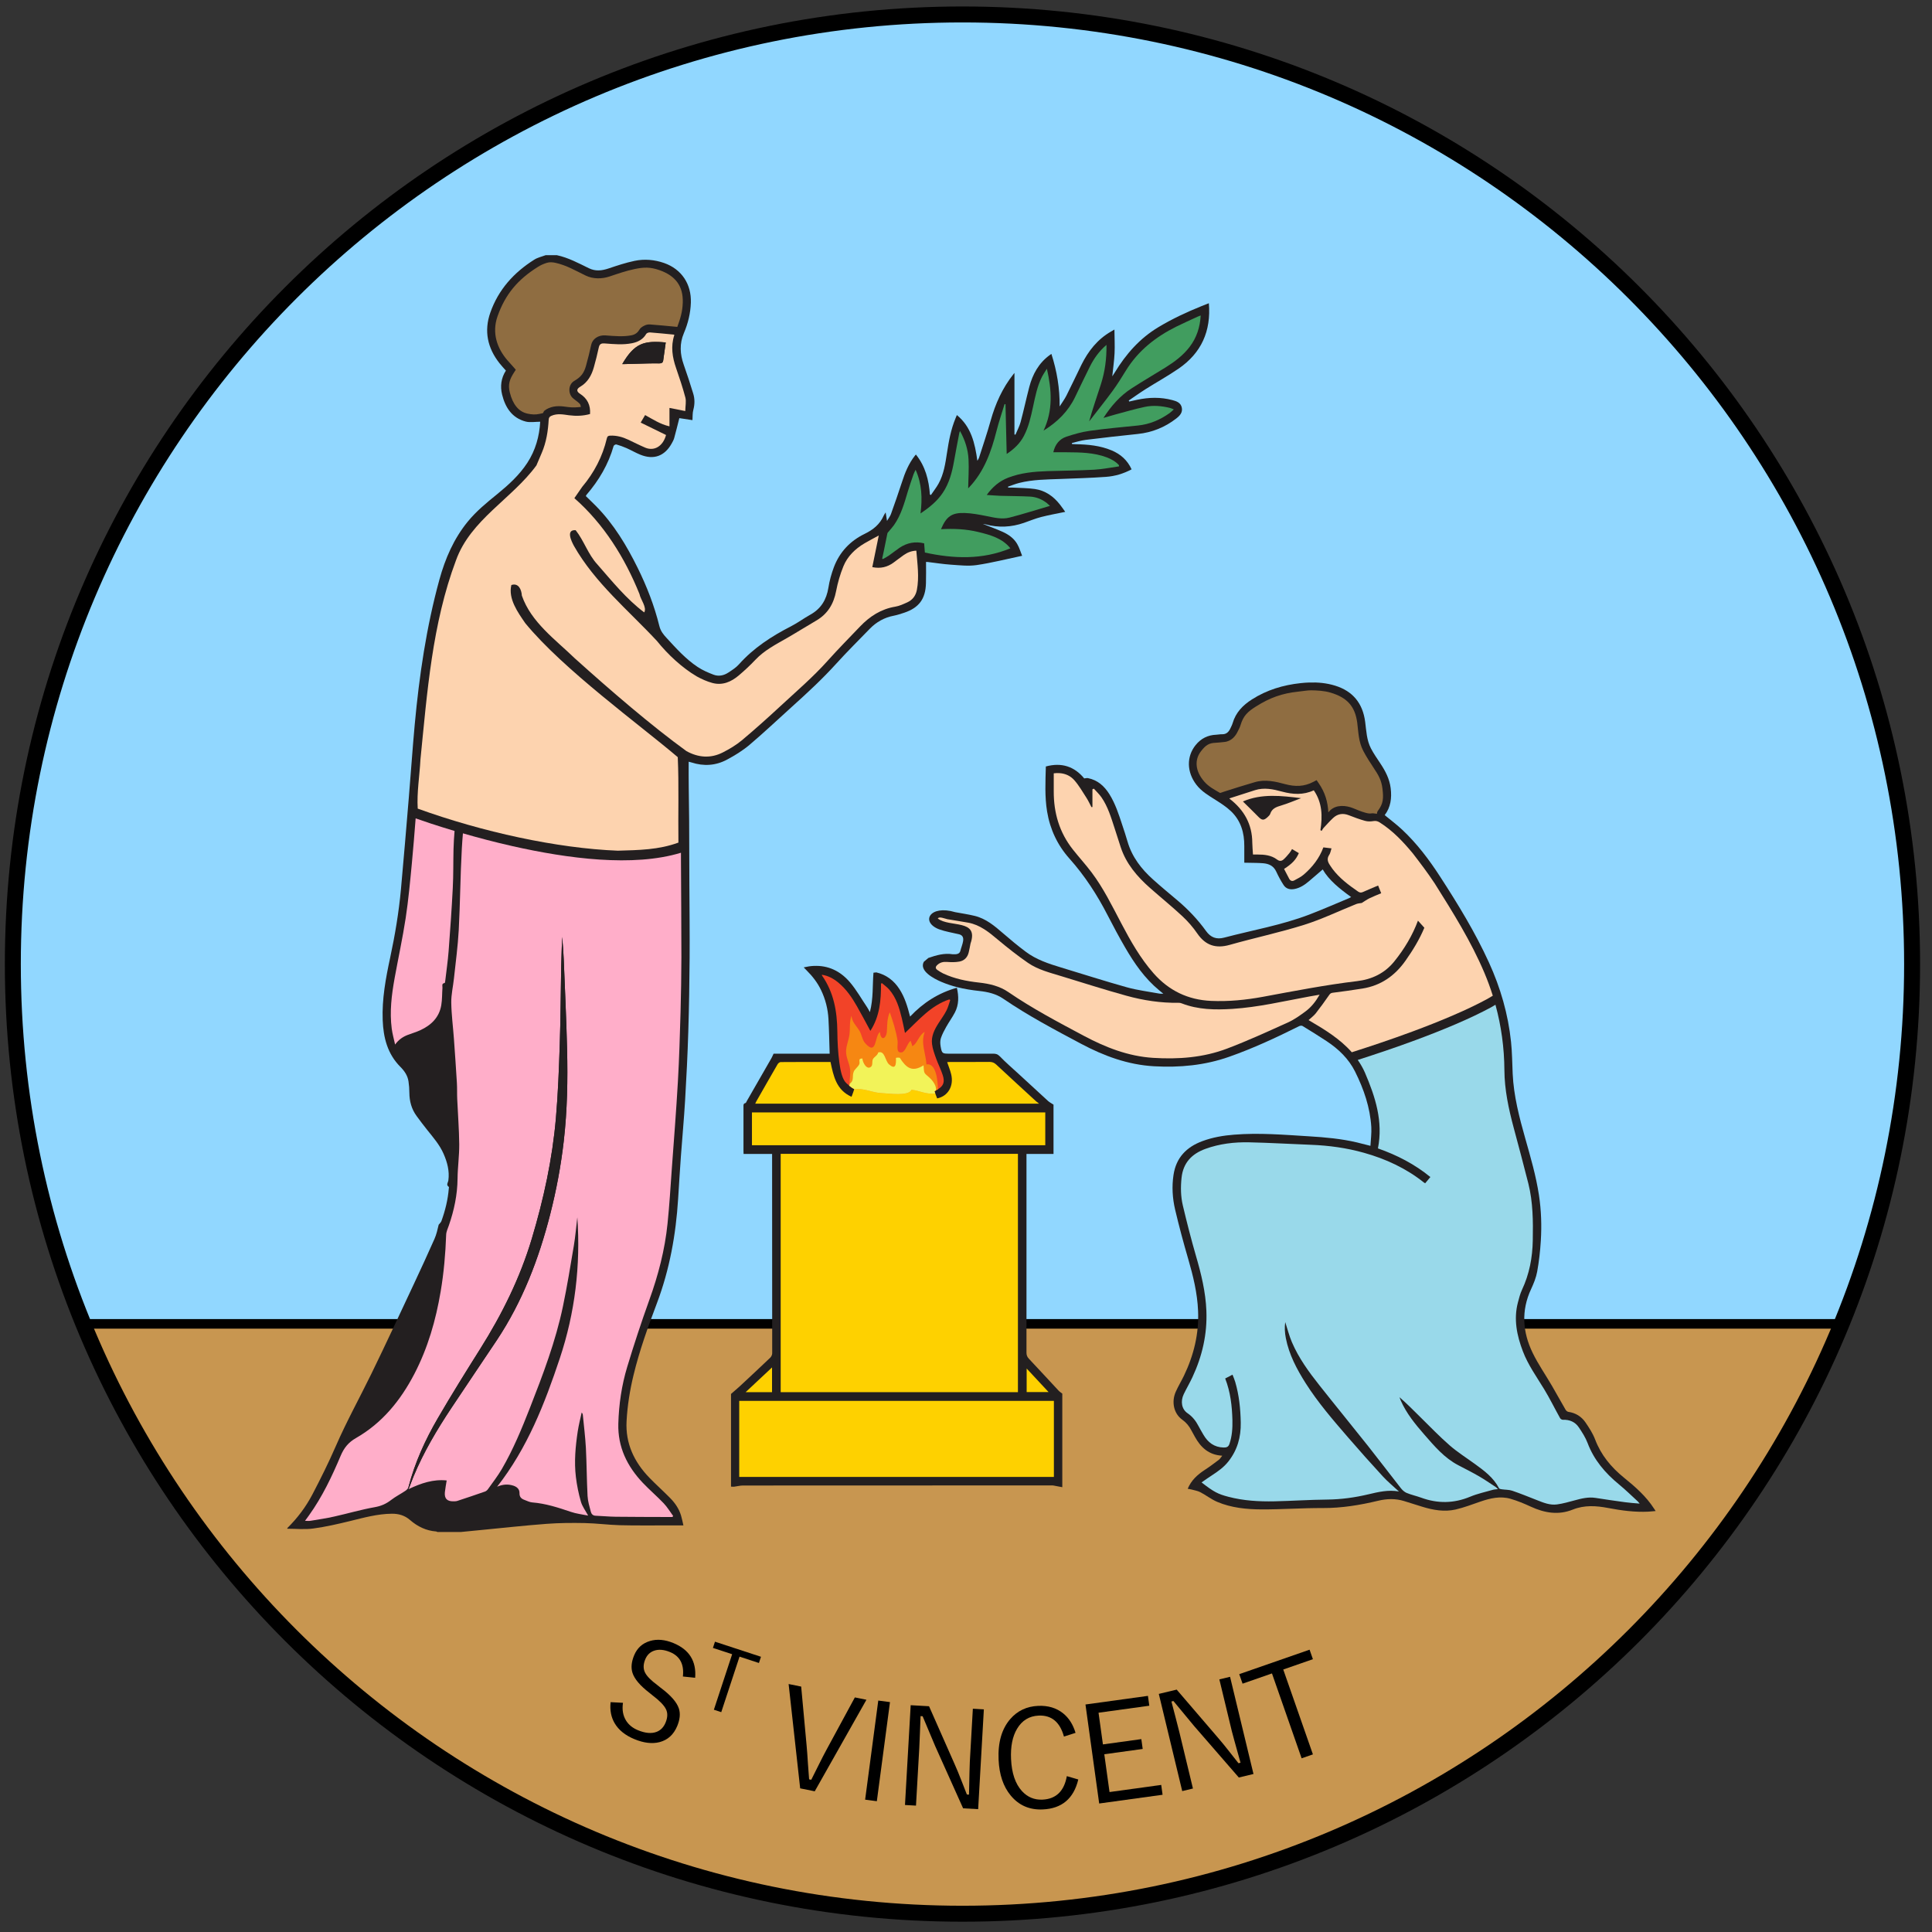 <svg height="600" viewBox="0 0 158.75 158.75" width="600" xmlns="http://www.w3.org/2000/svg"><rect x="0" y="0" width="158.75" height="158.75" fill="#333333" stroke="none"/><g transform="matrix(.578 0 0 .578 -741.36 -366.398)"><path d="m1554.455 770.962c0 74.558-60.442 135-135 135-74.558 0-135-60.442-135-135s60.442-135 135-135c74.558 0 135 60.442 135 135z" fill="#91d7ff"/><path d="m1544.43 822.108c-20.197 49.109-68.583 83.854-124.975 83.854-56.456 0-104.819-34.656-124.975-83.854z" fill="#c89650"/><path d="m1544.018 822.108h-249.126" fill="none" stroke="#000" stroke-width="1.361"/><path d="m1554.455 770.962c0 74.558-60.442 135-135 135-74.558 0-135-60.442-135-135s60.442-135 135-135c74.558 0 135 60.442 135 135z" fill="none" stroke="#000" stroke-linecap="round" stroke-width="2.269"/><path d="m894.504 299.676c-.688 1.287 1.402 2.382 2.473 2.842.734.313 1.483.562 2.244.756 1.04.263 2.099.433 3.174.549 1.21.131 2.379.401 3.396 1.096 3.54 2.417 7.32 4.416 11.096 6.422 3.242 1.72 6.624 2.975 10.346 3.184 3.644.205 7.223-.128 10.674-1.346 3.421-1.203 6.705-2.732 9.947-4.352.135-.069.364-.103.48-.033 1.159.707 2.313 1.418 3.445 2.168 1.685 1.117 3.12 2.489 4.035 4.32 1.241 2.489 2.14 5.094 2.307 7.893.05.865-.073 1.739-.123 2.662-.746-.189-1.325-.344-1.908-.482-2.246-.529-4.531-.734-6.83-.873-3.548-.217-7.087-.519-10.639-.232-1.542.119-3.06.379-4.518.92-2.264.838-3.733 2.352-4.1 4.803-.252 1.654-.149 3.312.227 4.924.553 2.353 1.183 4.691 1.859 7.01.703 2.419 1.302 4.854 1.406 7.385.14 3.243-.607 6.304-2.006 9.219-.374.776-.829 1.515-1.174 2.303-.638 1.464-.256 3.111.934 3.957.576.414.986.916 1.299 1.531.155.301.33.591.492.893.831 1.515 1.982 2.589 3.891 2.693-.193.236-.309.445-.482.58-.665.499-1.329 1.001-2.025 1.453-1.032.673-1.902 1.468-2.404 2.67.185.034.363.053.537.1.421.12.877.186 1.256.383.816.425 1.557 1.014 2.396 1.373 2.006.85 4.158 1.064 6.303 1.074 2.899.012 5.802-.205 8.703-.193 2.683.012 5.28-.413 7.869-1.035 1.229-.297 2.473-.34 3.703.043.869.274 1.733.548 2.604.814 1.537.471 3.115.745 4.699.391 1.21-.279 2.382-.731 3.561-1.137 1.395-.475 2.813-.808 4.262-.391.986.286 1.948.685 2.883 1.117 1.944.897 3.92 1.239 5.961.42 1.669-.668 3.342-.555 5.047-.227 1.882.356 3.778.615 5.703.518.329-.02.653-.055 1.035-.086-.108-.166-.165-.249-.223-.342-1.129-1.754-2.674-3.106-4.273-4.4-1.824-1.476-3.261-3.208-4.107-5.434-.332-.866-.855-1.676-1.385-2.445-.572-.827-1.398-1.334-2.418-1.48-.147-.023-.317-.169-.395-.301-.668-1.147-1.302-2.311-1.971-3.455-.9-1.546-1.932-3.027-2.709-4.627-1.438-2.957-1.655-5.998-.225-9.066.367-.793.71-1.626.865-2.48.263-1.449.429-2.926.518-4.398.132-2.16.063-4.32-.262-6.469-.414-2.736-1.186-5.384-1.939-8.039-.858-3.03-1.655-6.072-1.799-9.236-.069-1.511-.075-3.029-.234-4.533-.409-3.926-1.496-7.679-3.135-11.27-1.951-4.279-4.396-8.28-6.951-12.219-1.565-2.416-3.294-4.711-5.408-6.686-.773-.723-1.631-1.361-2.465-2.053.86-1.124 1.019-2.427.85-3.826-.163-1.334-.76-2.457-1.486-3.547-.46-.692-.94-1.379-1.322-2.117-.61-1.171-.654-2.494-.82-3.777-.343-2.624-1.739-4.356-4.277-5.141-1.206-.371-2.431-.485-3.666-.443l-.002-.002c-.412.014-.825.045-1.238.09-2.474.266-4.801.966-6.91 2.314-1.288.819-2.303 1.854-2.744 3.369-.077.263-.212.51-.328.762-.231.494-.567.834-1.17.822-.274-.01-.554.054-.828.066-1.202.043-2.174.534-2.928 1.461-1.327 1.638-1.281 3.849.092 5.643.73.958 1.747 1.542 2.74 2.172.765.486 1.54.985 2.189 1.604 1.399 1.337 1.902 3.06 1.887 4.961-.01.769 0 1.536 0 2.355.294 0 .46-.001.627.01.679.015 1.359.011 2.035.065.827.065 1.503.367 1.883 1.193.301.657.649 1.299 1.039 1.902.355.549.923.688 1.553.568.801-.154 1.45-.591 2.057-1.105.669-.568 1.33-1.14 1.957-1.678.877 1.537 2.414 2.749 4.037 3.928-.131.069-.208.119-.289.154-1.894.785-3.769 1.615-5.686 2.346-3.914 1.492-8.046 2.205-12.08 3.268-1.09.291-1.914-.022-2.57-.941-1.167-1.623-2.54-3.068-4.07-4.359-1.159-.977-2.326-1.941-3.451-2.953-1.673-1.496-3.01-3.223-3.645-5.422-.223-.785-.486-1.557-.742-2.334-.494-1.507-.98-3.022-1.83-4.383-.726-1.159-1.674-2.012-3.059-2.287-.143-.027-.303.023-.523.043-1.387-1.687-3.205-2.308-5.453-1.697-.058 2.161-.171 4.291.178 6.408.417 2.535 1.484 4.792 3.176 6.686 2.192 2.454 3.946 5.17 5.441 8.08.788 1.534 1.607 3.061 2.473 4.553 1.314 2.268 2.795 4.409 4.848 6.098.174.139.344.284.58.477-.247 0-.402.016-.545-.012-1.546-.286-3.119-.475-4.627-.896-3.146-.877-6.252-1.881-9.379-2.824-1.763-.533-3.514-1.112-5.002-2.232-1.113-.831-2.184-1.723-3.234-2.631-1.209-1.047-2.425-2.076-4.025-2.467-.909-.223-1.845-.353-2.764-.527-3.648-1.09-4.965 1.401-2.307 2.432.916.332 1.901.483 2.855.711 1.081.283.383 1.489.166 2.404-.142.456-.65.452-1.074.436-1.213-.192-2.315.129-3.464.525" fill="#231f20" transform="translate(519.454 470.962)"/><g transform="translate(182.001 -574.001)"><g fill="#231f20"><path d="m1310.334 1416.049c1.319.954 2.617 1.924 3.393 3.42.01.012.016.023.027.035l-.175.096c-.154-.147-.231-.246-.332-.308-.788-.514-1.561-1.052-2.376-1.523-.959-.553-1.952-1.055-2.937-1.569-1.983-1.036-3.386-2.705-4.82-4.348-1.302-1.491-2.555-3.018-3.358-4.854-.066-.155-.12-.308-.178-.463 1.048.9 1.983 1.862 2.937 2.801 1.388 1.364 2.74 2.776 4.205 4.051 1.124.977 2.403 1.781 3.613 2.662"/><path d="m1312.112 1403.825c.433.634.827 1.299 1.31 1.894 1.921 2.357 3.799 4.753 5.843 7.002 1.004 1.102 2.331 1.917 3.524 2.845 1.198.927 2.408 1.851 3.255 3.13.374.569.625 1.217.931 1.828-.039.019-.077.039-.12.058-.378-.441-.692-.966-1.143-1.307-1.202-.912-2.462-1.75-3.703-2.608-1.113-.773-2.33-1.43-3.335-2.323-2.025-1.797-3.602-3.988-4.908-6.346-.669-1.206-1.113-2.531-1.654-3.802-.05-.109-.058-.236-.084-.353.027-.01.058-.011.084-.019"/></g><g transform="translate(337.453 1044.962)"><path d="m913.834 272.857c-.274-.022-.561-.013-.857.023 0 .87.01 1.717 0 2.562-.012 3.061.803 5.854 2.725 8.277.861 1.089 1.8 2.117 2.639 3.227 1.7 2.248 2.93 4.784 4.24 7.266 1.317 2.504 2.706 4.962 4.588 7.1 2.176 2.465 4.897 3.779 8.189 3.922 2.481.108 4.939-.135 7.369-.584 4.445-.823 8.873-1.688 13.367-2.225 2.088-.247 3.911-1.098 5.271-2.775 1.47-1.813 2.615-3.747 3.389-5.824l.908 1.008c-.695 1.667-1.643 3.217-2.701 4.713-1.504 2.126-3.489 3.512-6.09 3.93-1.414.228-2.837.42-4.26.602-.271.035-.374.166-.514.367-.61.869-1.228 1.736-1.885 2.57-.271.34-.638.603-1.01.947 2.262 1.321 4.47 2.667 6.145 4.572 2.571-.821 5.543-1.804 8.664-2.963 3.799-1.411 7.629-3.004 10.541-4.582.307-.166.556-.33.842-.496-.345-1.095-.742-2.179-1.195-3.252-1.897-4.483-4.475-8.587-7.053-12.691-1.017-1.54-2.086-2.942-3.125-4.293-1.377-1.657-2.846-3.216-4.686-4.383-.286-.182-.548-.267-.908-.205-.386.066-.819.073-1.189-.031-.785-.217-1.554-.501-2.311-.799-.855-.337-1.613-.205-2.266.418-.472.444-.901.931-1.342 1.406-.108.12-.173.269-.258.404-.059-.035-.116-.072-.174-.111.309-1.987.266-3.91-.943-5.66-1.488.695-2.983.593-4.498.188-1.272-.344-2.553-.626-3.871-.205-1.214.391-2.425.778-3.635 1.168 0 .01.032.047.066.074 2.032 1.577 3.185 3.601 3.195 6.225.01.545.063 1.095.098 1.678.248 0 .444-.01.645 0 .986 0 1.959.096 2.775.711.363.274.653.23.932-.014.309-.275.576-.601.842-.918.132-.159.232-.35.359-.555.352.213.661.396.967.578-.418.943-.937 1.493-2.1 2.246.239.46.479.924.723 1.385.166.317.437.408.738.242.471-.256.966-.498 1.363-.846 1.214-1.056 2.19-2.29 2.762-3.844.375.048.739.091 1.156.141-.116.344-.154.673-.32.916-.367.542-.224 1.005.104 1.477.124.177.232.363.363.533.99 1.318 2.29 2.288 3.627 3.211.25.174.447.181.713.06.696-.316 1.407-.603 2.141-.916.155.394.291.73.438 1.094-.591.251-1.151.468-1.688.73-.367.182-.709.429-1.076.656-.228.043-.52.05-.779.15-2.473.993-4.889 2.165-7.424 2.961-3.478 1.09-7.062 1.851-10.57 2.844-1.983.56-3.442.077-4.609-1.619-.607-.884-1.331-1.719-2.115-2.449-1.491-1.387-3.079-2.675-4.605-4.023-1.828-1.616-3.389-3.428-4.166-5.797-.289-.892-.572-1.789-.865-2.682-.499-1.523-.948-3.073-1.875-4.41-.305-.441-.711-.815-1.074-1.225-.066.03-.135.057-.205.084v2.527c-.046 0-.093-0-.139.012-.232-.433-.429-.884-.695-1.297-.549-.851-1.06-1.745-1.721-2.506-.55-.632-1.261-.96-2.084-1.025zm30.119 3.229c1.379-.016 2.776.155 4.18.326.003-.001.005-.003.008-.004v.002c-.001.001-.003.001-.004.002.001 0.0.003-0.0.004 0-.943.352-1.867.757-2.83 1.043-.695.205-1.31.422-1.561 1.188-.055.162-.205.304-.34.432-.576.541-.832.514-1.377-.047-.699-.718-1.426-1.414-2.164-2.145 1.337-.578 2.702-.78 4.084-.797z" fill="#fdd3af"/><g fill="#99d9ea"><path d="m975.768 305.783c-.206.117-.381.235-.596.352-3.01 1.631-6.876 3.234-10.707 4.656-2.967 1.102-5.774 2.034-8.27 2.836.382.558.736 1.146 1.021 1.807 1.481 3.44 2.605 6.932 1.848 10.77 2.721.954 5.226 2.246 7.455 4.07-.275.328-.506.607-.738.885-.082-.046-.123-.063-.158-.09-2.547-2.033-5.438-3.373-8.561-4.246-2.465-.692-4.977-1.036-7.531-1.133-2.929-.108-5.856-.29-8.785-.352-2.107-.043-4.188.201-6.193.928-1.947.704-3.184 1.985-3.408 4.127-.14 1.318-.12 2.637.182 3.916.568 2.399 1.178 4.788 1.861 7.152.75 2.571 1.384 5.152 1.488 7.838.132 3.304-.587 6.434-1.979 9.418-.383.824-.846 1.606-1.24 2.426-.491 1.024-.294 2.141.537 2.705.708.479 1.19 1.106 1.572 1.844.217.409.448.807.684 1.209.638 1.098 1.53 1.787 2.859 1.826.429.011.697-.079.844-.508.376-1.101.451-2.241.424-3.381-.054-2.009-.274-3.997-1.027-5.926.34-.177.661-.343 1.041-.541.139.367.284.689.381 1.021.557 1.893.754 3.838.789 5.805.035 2.044-.472 3.883-1.76 5.514-.649.823-1.463 1.4-2.32 1.957-.499.321-.982.667-1.492 1.02 1.755 1.36 2.326 1.653 3.818 2.043 2.156.565 4.358.69 6.568.643 2.485-.054 4.971-.224 7.451-.248 2.01-.019 3.962-.288 5.906-.752 1.391-.328 2.79-.669 4.316-.398-.804-.746-1.595-1.391-2.279-2.137-1.681-1.828-3.34-3.683-4.963-5.564-2.129-2.466-4.267-4.936-6.018-7.695-1.26-1.991-2.358-4.057-2.816-6.398-.155-.788-.194-1.577-.086-2.281.301.921.549 1.913.943 2.84.966 2.261 2.407 4.236 3.922 6.148 2.28 2.883 4.611 5.728 6.895 8.607 1.566 1.974 3.082 3.985 4.639 5.963.058.074.12.144.182.217.198.209.425.397.672.502.665.278 1.384.429 2.064.676 2.35.862 4.652.831 6.982-.139 1.028-.429 2.14-.666 3.219-.975.209-.062.433-.061.723-.1-.154-.147-.231-.247-.332-.309-.788-.514-1.56-1.052-2.375-1.523-.959-.553-1.953-1.054-2.938-1.568-1.983-1.036-3.387-2.705-4.82-4.348-1.302-1.492-2.554-3.019-3.357-4.855-.065-.155-.122-.308-.18-.463 1.048.9 1.983 1.862 2.938 2.801 1.388 1.364 2.74 2.777 4.205 4.053 1.124.977 2.404 1.781 3.613 2.662 1.319.954 2.616 1.924 3.393 3.42.007.012.015.023.027.035.073.069.24.103.359.119.502.077 1.036.046 1.508.209 1.19.405 2.356.884 3.531 1.344.907.36 1.831.735 2.82.6.85-.116 1.687-.357 2.518-.58.97-.267 1.934-.506 2.959-.348 1.398.217 2.806.426 4.209.615.645.089 1.296.128 2.068.197-.146-.178-.189-.242-.244-.291-.9-.823-1.77-1.68-2.713-2.453-1.952-1.608-3.539-3.464-4.447-5.867-.297-.785-.765-1.513-1.236-2.213-.526-.785-1.315-1.131-2.273-1.092-.135.004-.333-.111-.398-.23-.766-1.368-1.456-2.783-2.271-4.125-1.075-1.766-2.291-3.447-3.029-5.398-.85-2.242-1.327-4.532-.701-6.924.159-.607.317-1.233.58-1.801 1.051-2.235 1.492-4.585 1.535-7.039.05-2.71.034-5.41-.627-8.057-.665-2.659-1.383-5.306-2.09-7.953-.719-2.69-1.303-5.403-1.318-8.197-.021-3.178-.448-6.268-1.271-9.275z"/><path d="m974.658 358.863c.433.634.827 1.299 1.311 1.895 1.921 2.357 3.8 4.753 5.844 7.002 1.004 1.102 2.33 1.916 3.523 2.844 1.198.927 2.409 1.852 3.256 3.131.375.569.624 1.217.93 1.828-.038.019-.076.04-.119.059-.378-.441-.691-.968-1.143-1.309-1.202-.912-2.463-1.749-3.703-2.607-1.113-.773-2.331-1.43-3.336-2.322-2.025-1.797-3.602-3.988-4.908-6.346-.669-1.206-1.113-2.532-1.654-3.803-.05-.109-.057-.234-.084-.352.026-.007.057-.01.084-.019z"/></g></g><path d="m1288.225 1349.315c-.549.962-1.179 1.759-1.994 2.366-.789.584-1.608 1.171-2.497 1.573-2.859 1.294-5.723 2.608-8.66 3.721-3.378 1.284-6.925 1.542-10.527 1.318-3.548-.225-6.752-1.492-9.836-3.131-3.648-1.944-7.308-3.872-10.728-6.215-1.255-.861-2.686-1.193-4.178-1.356-1.754-.193-3.474-.537-5.085-1.29-.289-.136-.564-.318-.828-.499-.324-.225-.289-.464-.011-.719.405-.375.861-.468 1.407-.425.58.042 1.175.053 1.739-.054.679-.128 1.143-.592 1.31-1.292.1-.417.182-.842.259-1.263 1.238-3.548-2.982-2.251-4.65-3.567.191-.335 1.016.027 1.364.1.986.171 1.979.313 2.965.495 1.677.309 2.933 1.345 4.201 2.408 1.383 1.155 2.802 2.28 4.286 3.3 1.437.99 3.146 1.403 4.792 1.91 3.064.935 6.118 1.913 9.206 2.766 2.411.665 4.884 1.044 7.404 1.005.147-.01.31.023.449.078 2.334.911 4.761.943 7.211.788 3.691-.232 7.281-1.094 10.906-1.756.468-.084.939-.166 1.496-.263" fill="#fdd3af"/><path d="m1286.936 1306.041h.029c.87.01 1.895.057 2.814.33 1.207.358 2.063.85 2.664 1.525.601.675.974 1.556 1.135 2.789.162 1.239.168 2.65.856 3.973.403.776.98 1.673 1.445 2.371.718 1.078 1.132 1.77 1.281 2.998.164 1.351.13 2.116-.641 3.133-.14.186-.129.314-.141.439-.257-.017-.534-.102-.754-.064-.273.047-.524.011-.859-.082-.751-.209-1.038-.362-1.81-.666-.987-.388-2.328-.53-3.236.326-.096.09-.17.188-.256.281-.067-1.453-.438-2.804-1.379-4.166l-.287-.416-.445.236c-1.341.708-2.62.712-4.045.328-1.285-.346-2.792-.724-4.305-.272-1.411.422-2.97.884-4.191 1.289l-.734.244c-.937-.549-1.626-.909-2.246-1.617-1.354-1.548-1.368-3.14-.488-4.291.673-.881 1.144-1.198 2.111-1.23.342-.012.899-.082 1.228-.113 1.046-.099 1.625-.904 1.893-1.478.098-.209.295-.523.406-.902.402-1.38 1.061-1.949 2.203-2.668 1.989-1.253 3.703-1.865 5.998-2.109.654-.07 1.389-.193 1.754-.186z" fill="#8f6d41"/></g><g transform="translate(162.22 -517.753)"><path d="m1197.99 1187.933c-.541.205-1.136.329-1.619.635-2.906 1.824-5.116 4.269-6.26 7.543-.913 2.604-.4 5.017 1.301 7.178.281.359.603.695.916 1.055-.683 1.06-.831 2.226-.537 3.42.457 1.839 1.411 3.32 3.359 3.826.637.162 1.351.023 2.055.023-.112 2.056-.66 4.048-1.834 5.85-1.14 1.743-2.66 3.123-4.256 4.426-1.5 1.217-2.996 2.434-4.225 3.945-1.979 2.431-3.188 5.229-4.012 8.217-1.859 6.759-2.867 13.665-3.512 20.629-.317 3.444-.546 6.894-.836 10.338-.364 4.351-.723 8.707-1.121 13.055-.301 3.274-.842 6.511-1.533 9.727-.63 2.93-1.178 5.874-1.062 8.893.097 2.485.68 4.793 2.512 6.629.572.572 1.036 1.239 1.156 2.07.078.533.123 1.073.123 1.611.01 1.209.308 2.322 1.027 3.305.49.672.994 1.337 1.516 1.99.857 1.071 1.766 2.113 2.322 3.389.526 1.198.858 2.441.68 3.773-.043.313-.37.647.07.934.029.019.001.148-.01.221-.124 1.597-.509 3.131-1.047 4.631-.073.196-.259.346-.391.519-.159.673-.313 1.382-.6 2.027-.954 2.156-1.942 4.297-2.943 6.434-1.99 4.239-3.958 8.494-6.014 12.707-1.681 3.447-3.544 6.805-5.078 10.334-1.008 2.315-2.134 4.582-3.305 6.82-.931 1.782-2.137 3.39-3.578 4.805v.092c1.229 0 2.477.132 3.688-.031 1.747-.236 3.477-.633 5.193-1.051 1.975-.483 3.934-1.035 5.986-1.051.958-.01 1.824.243 2.562.881 1.074.935 2.299 1.539 3.74 1.643.054 0 .108.047.162.074h3.34c.947-.093 1.893-.186 2.84-.279 3.118-.301 6.233-.645 9.355-.881 1.797-.135 3.608-.146 5.408-.111 1.666.035 3.327.258 4.992.305 2.192.058 4.387.023 6.582.031h2.461c-.127-.549-.208-.991-.34-1.416-.294-.97-.858-1.781-1.557-2.488-.963-.982-1.995-1.894-2.949-2.883-2.157-2.238-3.409-4.861-3.234-8.045.119-2.192.463-4.353.977-6.486.843-3.517 2.068-6.91 3.34-10.283 1.801-4.781 2.693-9.731 3.01-14.809.127-2.033.252-4.069.398-6.098.193-2.651.441-5.294.596-7.941.193-3.238.351-6.479.451-9.717.108-3.521.167-7.041.19-10.566.023-3.474-.02-6.952-.035-10.43-.012-3.03-.013-6.06-.033-9.09-.01-1.557-.045-3.118-.057-4.68-.02-1.198-.01-2.396-.01-3.637.178.047.294.074.41.109 1.731.56 3.437.454 5.029-.4 1.121-.599 2.233-1.279 3.203-2.098 2.049-1.736 4-3.585 5.998-5.387 2.203-1.982 4.377-3.992 6.375-6.199 1.523-1.681 3.138-3.277 4.719-4.908.947-.977 2.083-1.62 3.436-1.875.495-.097.983-.261 1.467-.42 2.105-.704 3.041-1.967 3.096-4.197.033-1.001.01-1.997.01-3.025.077 0 .165 0 .254.01 1.09.128 2.172.305 3.266.379 1.225.081 2.486.235 3.688.057 2.126-.313 4.22-.849 6.453-1.32-.22-.545-.394-1.152-.703-1.682-.471-.811-1.232-1.346-2.074-1.725-.916-.413-1.871-.752-2.803-1.123.116.019.252.03.379.064 1.843.499 3.662.408 5.463-.215.816-.282 1.616-.62 2.451-.832 1.121-.289 2.268-.491 3.416-.731-.228-.317-.484-.699-.77-1.059-.912-1.16-2.071-1.972-3.539-2.188-1.032-.151-2.091-.143-3.135-.201-.22-.012-.444 0-.664 0-.01-.046-.017-.092-.027-.135.533-.177 1.051-.394 1.592-.529 1.933-.49 3.916-.487 5.887-.565 2.144-.085 4.291-.142 6.432-.297 1.275-.089 2.503-.452 3.658-1.07-.591-1.299-1.56-2.158-2.832-2.692-1.638-.688-3.371-.85-5.121-.881-.175 0-.344-.015-.518-.023 0-.051-.01-.096-.016-.146.657-.155 1.301-.366 1.967-.447 2.465-.305 4.935-.585 7.404-.84 2.037-.212 3.851-.947 5.463-2.199.506-.391.938-.854.787-1.557-.15-.696-.75-.904-1.338-1.059-1.662-.441-3.33-.402-5-.047-.379.082-.754.167-1.133.252-.023-.047-.045-.098-.068-.144.799-.541 1.583-1.105 2.398-1.619 1.554-.981 3.167-1.873 4.678-2.908 3.238-2.219 4.645-5.334 4.312-9.303-.353.137-.69.268-1.024.402-2.118.854-4.181 1.814-6.144 2.996-2.655 1.592-4.617 3.829-6.205 6.441-.104.17-.216.332-.359.553.119-1.163.278-2.231.328-3.305.051-1.082-.011-2.168-.02-3.346-.232.135-.338.196-.442.258-1.956 1.109-3.276 2.787-4.254 4.762-.715 1.453-1.397 2.922-2.127 4.367-.275.537-.641 1.029-.965 1.543.023-2.578-.387-5.028-1.172-7.467-.108.073-.171.117-.229.158-1.565 1.132-2.438 2.721-2.916 4.545-.433 1.654-.786 3.326-1.23 4.976-.166.622-.487 1.206-.738 1.809-.047-.015-.092-.026-.139-.041v-8.738c-.059.069-.096.108-.131.154-1.573 1.974-2.581 4.216-3.258 6.639-.495 1.778-1.098 3.525-1.658 5.287-.039.116-.12.217-.225.402-.347-2.508-.877-4.823-2.914-6.5-.07.173-.135.324-.197.475-.649 1.565-.951 3.219-1.205 4.881-.232 1.508-.448 3.03-1.201 4.391-.313.564-.723 1.078-1.086 1.619-.05-.024-.097-.042-.143-.065-.151-2.068-.647-4.016-1.992-5.689-.062.07-.11.123-.156.182-.881 1.124-1.401 2.415-1.834 3.764-.491 1.523-1.027 3.03-1.564 4.537-.108.297-.321.557-.553.955-.077-.471-.127-.787-.193-1.213-.135.228-.224.339-.277.463-.545 1.236-1.507 2.01-2.705 2.59-2.071 1.005-3.571 2.591-4.383 4.752-.348.931-.619 1.915-.773 2.896-.271 1.704-1.048 2.994-2.57 3.84-.932.518-1.792 1.164-2.734 1.647-2.771 1.418-5.341 3.084-7.432 5.434-.414.464-.971.809-1.5 1.156-.634.417-1.368.568-2.08.301-.788-.297-1.576-.641-2.272-1.102-1.7-1.129-3.054-2.643-4.426-4.135-.456-.494-.842-.967-1.023-1.701-.707-2.864-1.774-5.611-3.08-8.254-1.573-3.184-3.394-6.207-5.898-8.762-.487-.494-.989-.969-1.473-1.443.046-.09.063-.139.09-.17 1.766-2.053 3.117-4.329 3.863-6.949.03-.104.281-.247.381-.221.486.14.972.309 1.435.514.677.298 1.316.677 2 .951 1.89.758 3.425.196 4.426-1.578.143-.255.291-.516.369-.795.251-.897.468-1.804.731-2.832.548.085 1.191.185 1.867.285.035-.46-.01-1.001.129-1.492.205-.777.207-1.541-.022-2.283-.417-1.383-.88-2.759-1.355-4.123-.526-1.496-.611-2.966.025-4.465.588-1.379.947-2.825.994-4.344.089-2.635-1.318-4.761-3.803-5.631-1.372-.479-2.794-.599-4.201-.305-1.26.263-2.492.676-3.713 1.086-.947.317-1.848.416-2.779-.039-1.476-.719-2.93-1.507-4.557-1.855z" fill="#231f20"/><path d="m1198.156 1189.023c.367-.119.811-.096 1.285.014 1.508.349 2.701 1.051 4.201 1.783 1.101.537 2.364.498 3.43.141 1.225-.411 2.336-.799 3.551-1.053 1.354-.283 2.252-.294 3.535.154 1.164.407 1.997.983 2.539 1.728.542.746.815 1.683.775 2.904-.042 1.296-.341 2.245-.777 3.439-.066-.01-.137-.016-.221-.023-1.169-.111-2.527-.244-3.674-.328-.369-.027-.659.095-.896.223-.119.064-.224.132-.316.205-.092.073-.168.123-.264.289-.211.367-.538.705-1.127.822-1.179.234-2.418.117-3.719.019-1.042-.078-1.85.538-2.016 1.312-.199.931-.488 2.09-.746 3.008-.293 1.042-.695 1.579-1.676 2.154-.475.279-.685.796-.685 1.266-.001.47.184.954.602 1.271.491.374.777.589.924.783.056.074.071.276.111.375-.573.059-1.117.112-1.844.014-.836-.113-1.769-.266-2.76.17-.17.075-.382.189-.592.355-.088.07-.125.246-.211.346l-.476.103c-.589.13-1.139.093-1.727-.039-1.245-.28-2.078-1.304-2.502-3.018-.281-1.138-.022-1.862.623-2.861l.231-.357-.279-.322c-.322-.37-.632-.698-.908-1.018-1.443-1.668-2.249-3.856-1.412-6.248 1.107-3.163 2.898-5.247 5.723-7.021.449-.282.775-.424 1.299-.594z" fill="#8f6d41"/><path d="m1250.303 1219.027c.058-.167.148-.325.271-.584.904 2.037.966 4.058.699 6.21 1.264-.854 2.354-1.731 3.158-2.929.928-1.379 1.329-2.933 1.611-4.541.232-1.318.491-2.636.739-3.954.011-.069.046-.135.103-.301.731 1.318 1.145 2.651 1.214 4.05.07 1.376-.031 2.763-.053 4.097.015-.016.07-.062.116-.108 2.165-2.272 3.165-5.101 3.919-8.062.325-1.279.758-2.531 1.14-3.799.047.01.089.015.132.023.058 2.323.112 4.641.169 7.068 1.079-.723 1.894-1.511 2.443-2.559.684-1.298.989-2.716 1.298-4.131.324-1.492.603-2.995 1.318-4.367.175-.329.394-.638.657-1.059.692 3.034.889 5.898-.476 8.796 2.002-1.245 3.502-2.748 4.472-4.746.703-1.442 1.375-2.895 2.098-4.325.576-1.152 1.303-2.203 2.377-3.119.027 1.959-.217 3.791-.785 5.569-.561 1.758-1.179 3.493-1.681 5.31 1.117-1.445 2.261-2.871 3.339-4.34.684-.935 1.291-1.924 1.901-2.91 1.735-2.813 4.221-4.761 7.134-6.214.993-.494 2.01-.943 3.015-1.411.135-.066.281-.108.471-.182-.101 1.685-.584 3.166-1.577 4.467-.935 1.225-2.149 2.126-3.439 2.93-1.601.993-3.227 1.944-4.808 2.964-1.635 1.052-2.894 2.485-4.004 4.201.6-.175 1.117-.332 1.639-.472 1.414-.374 2.817-.796 4.247-1.097 1.187-.251 2.396-.139 3.579.15.159.039.309.12.54.212-.231.205-.402.379-.595.518-1.356.966-2.84 1.6-4.514 1.77-2.288.232-4.58.437-6.856.757-1.117.155-2.226.476-3.304.831-1.016.34-1.619 1.132-1.862 2.214.634 0 1.256-.01 1.878 0 1.932.012 3.861.031 5.708.719.665.251 1.276.591 1.754 1.121-.01.058-.01.112-.01.17-1.168.162-2.332.401-3.506.468-2.219.124-4.445.131-6.667.204-1.901.066-3.787.24-5.583.936-1.249.483-2.212 1.313-3.038 2.45.696.042 1.334.104 1.971.124 1.391.042 2.782.035 4.165.108.897.047 1.716.374 2.427.935.124.1.239.212.429.386-1.98.58-3.853 1.175-5.751 1.666-1.132.294-2.264-.02-3.389-.24-.978-.193-1.975-.379-2.968-.413-1.855-.066-2.632.498-3.386 2.303 1.801-.097 3.563-.027 5.287.394 1.727.417 3.439.893 4.575 2.323-3.969 1.646-8.031 1.495-12.154.603-.031-.379-.066-.839-.105-1.31-1.276-.305-2.434-.078-3.497.633-.521.356-1.013.758-1.534 1.121-.259.182-.548.321-.827.483-.035-.023-.073-.046-.108-.069.073-.332.147-.665.217-.997.173-.862.34-1.724.525-2.582.02-.1.12-.185.193-.271.252-.31.529-.603.757-.928.998-1.43 1.453-3.083 1.944-4.726.256-.855.557-1.697.843-2.543" fill="#419d5f"/><path d="m1212.809 1198.92c-.178-.012-.454.074-.531.209-.46.785-1.173 1.154-2.023 1.324-1.287.256-2.58.128-3.871.031-.464-.035-.736.047-.848.56-.201.947-.44 1.891-.703 2.822-.321 1.143-.869 2.144-1.939 2.773-.549.321-.553.666-.027 1.002 1.044.669 1.513 1.623 1.424 2.875-.993.278-1.984.309-2.984.178-.843-.116-1.681-.287-2.508.076-.252.112-.368.249-.387.547-.092 1.623-.341 3.223-.99 4.731-.062.146-.424.97-.754 1.772-.001 0 0 0 0 0-3.479 4.76-9.354 7.709-11.436 13.498-3.39 9.033-4.094 18.781-5.051 28.303-.117 2.317-.531 4.701-.387 6.992 9.156 3.31 19.785 5.644 28.447 5.982 3-.087 5.801-.117 8.613-1.152-.056-3.988.085-8.245-.094-12.146-5.447-4.637-16.247-12.438-21.672-19.039-1.063-1.543-2.456-3.475-1.984-5.43 1.031-.348 1.445.672 1.494 1.504 1.308 3.78 4.75 6.227 7.519 8.91 5.234 4.71 10.89 9.575 15.881 13.199 1.697.931 3.446 1.066 5.182.178.943-.483 1.877-1.035 2.686-1.711 1.894-1.585 3.735-3.239 5.543-4.916 2.253-2.087 4.59-4.085 6.646-6.381 1.491-1.67 3.067-3.258 4.613-4.881 1.387-1.453 2.997-2.496 5.025-2.828.583-.097 1.143-.364 1.688-.607.753-.34 1.21-.946 1.369-1.758.359-1.859.073-3.711-.074-5.594-.703.023-1.28.264-1.801.631-.494.345-.966.719-1.453 1.074-.866.626-1.819.874-3.006.635.302-1.481.603-2.948.92-4.498-.746.409-1.403.744-2.037 1.119-1.318.785-2.409 1.833-2.988 3.256-.463 1.132-.808 2.329-1.039 3.531-.348 1.824-1.198 3.243-2.816 4.186-1.399.816-2.767 1.68-4.17 2.488-1.581.908-3.204 1.731-4.482 3.084-.743.785-1.536 1.527-2.359 2.223-1.078.916-2.322 1.465-3.76 1.078-.761-.204-1.506-.541-2.201-.92-2.071-1.208-4.143-3.129-5.682-5.051-4.06-4.365-8.828-8.269-11.797-13.512-.361-.666-1.183-2.336.24-2.236 1.177 1.474 1.763 3.434 3.082 4.859 2.086 2.381 4.132 4.93 6.666 6.828.415-.721-.521-1.821-.674-2.611-2.072-5.141-5.068-9.953-9.256-13.629.517-.756 1.043-1.521 1.103-1.594 1.704-2.029 2.905-4.315 3.512-6.9.073-.309.199-.383.492-.395.904-.035 1.739.194 2.543.572.811.379 1.607.789 2.426 1.137 1.252.529 2.513-.164 2.957-1.799-1.202-.587-2.385-1.167-3.605-1.766.243-.417.435-.738.629-1.07 1.109.614 2.138 1.298 3.463 1.607v-2.621c.739.147 1.419.282 2.246.445.015-.746.157-1.371.014-1.92-.371-1.41-.841-2.798-1.316-4.178-.534-1.539-.781-3.076-.268-4.664.013-.05-.01-.111-.01-.1-1.171-.112-2.305-.231-3.441-.316zm1.162 1.348c.336.012.694.039 1.08.076-.12.855-.239 1.704-.359 2.555-.042.329-.255.42-.553.42-.572 0-1.145-.01-1.713.01-1.109.023-2.213.059-3.322.09h-.232c1.529-2.617 2.75-3.229 5.1-3.144z" fill="#fdd3af"/><path d="m1208.871 1203.414c1.747-2.991 3.092-3.362 6.18-3.068-.12.855-.239 1.704-.359 2.555-.042.329-.255.421-.553.421-.572-.01-1.144-.01-1.712.01-1.109.023-2.214.058-3.324.089-.069 0-.142 0-.232 0" fill="#231f20"/><path d="m1179.498 1268c-.167 2.134-.336 4.267-.539 6.4-.247 2.593-.487 5.194-.877 7.771-.437 2.86-1.056 5.697-1.574 8.549-.428 2.373-.725 4.766-.408 7.182.101.757.316 1.502.478 2.252.51-.711 1.117-1.112 1.828-1.383.576-.216 1.176-.392 1.732-.646 1.553-.716 2.705-1.809 3.002-3.562.139-.812.108-1.649.17-2.477.019-.251-.165-.616.315-.682.042 0 .069-.216.084-.332.162-1.395.366-2.785.475-4.184.228-2.988.438-5.975.592-8.963.096-1.851.062-3.705.107-5.561.021-.861.08-1.718.148-2.574-2.627-.784-4.489-1.421-5.533-1.791z" fill="#ffaec9"/><path d="m1186.219 1270.133c-.061.709-.115 1.417-.154 2.127-.216 3.869-.235 7.748-.44 11.617-.124 2.291-.436 4.575-.68 6.859-.12 1.152-.398 2.3-.383 3.443.023 1.708.251 3.417.375 5.125.151 2.095.296 4.189.424 6.283.047.769.012 1.542.047 2.314.092 2.145.267 4.287.287 6.428.012 1.635-.225 3.266-.24 4.9-.024 2.28-.486 4.467-1.225 6.607-.155.449-.38.906-.395 1.365-.097 2.706-.329 5.39-.781 8.057-.688 4.085-1.819 8.023-3.736 11.711-1.959 3.771-4.572 6.99-8.301 9.123-1.082.618-1.704 1.404-2.172 2.506-1.248 2.956-2.624 5.858-4.506 8.482-.178.247-.352.489-.568.783.321 0 .567.033.803-.01 1.109-.185 2.222-.346 3.32-.594 1.94-.429 3.853-.998 5.805-1.342.905-.159 1.619-.482 2.322-1.027.63-.486 1.357-.851 2.022-1.299.162-.109.337-.277.41-.451.012-.027.017-.051.027-.078.908-3.493 2.392-6.744 4.201-9.84 1.932-3.32 3.963-6.581 6.012-9.834 3.096-4.916 5.651-10.067 7.324-15.66 1.681-5.618 2.922-11.316 3.424-17.154.302-3.49.428-6.995.545-10.496.124-3.629.131-7.258.201-10.891.031-1.445.089-2.888.135-4.334.105 1.063.185 2.126.229 3.189.169 4.255.374 8.514.475 12.773.105 4.355.027 8.711-.471 13.047-.402 3.512-1.052 6.979-1.926 10.402-1.623 6.362-3.946 12.425-7.598 17.92-2.141 3.211-4.312 6.404-6.445 9.619-2.052 3.088-3.945 6.269-5.371 9.705-.217.525-.415 1.061-.65 1.672-.023.054-.041.112-.064.17 1.785-.846 3.509-1.429 5.41-1.228-.089.569-.198 1.11-.256 1.658-.092.896.299 1.315 1.184 1.307.201 0 .409-.001.594-.062 1.315-.428 2.629-.874 3.932-1.33.162-.058.322-.199.422-.346.668-.943 1.387-1.86 1.967-2.857 1.607-2.763 2.829-5.715 3.992-8.691 1.847-4.718 3.655-9.461 4.695-14.441.595-2.849 1.062-5.725 1.545-8.596.224-1.341.336-2.7.498-4.053.476 6.848-.325 13.552-2.492 20.053-2.145 6.431-4.595 12.742-8.908 18.244.816-.351 1.555-.39 2.301-.15.513.167.892.502.877 1.059-.012.533.243.797.684.959.37.139.746.336 1.133.367 1.897.151 3.68.73 5.465 1.336.796.275 1.657.365 2.477.535-.379-.703-.834-1.298-1.027-1.967-.332-1.148-.572-2.335-.715-3.522-.263-2.176-.059-4.348.266-6.508.07-.457.167-.909.264-1.361.089-.433.193-.865.293-1.299.107.116.15.217.162.322.151 1.581.351 3.156.438 4.74.116 2.269.116 4.541.236 6.807.042.757.269 1.508.467 2.25.073.282.266.54.652.557.958.035 1.912.136 2.867.146 2.473.031 4.948.025 7.418.037h.664c.034-.05.069-.101.1-.15-.445-.603-.83-1.256-1.34-1.793-.958-1.005-2.022-1.913-2.977-2.918-2.23-2.353-3.567-5.093-3.478-8.408.077-2.744.472-5.449 1.264-8.07.967-3.2 2.014-6.375 3.143-9.518 1.272-3.528 2.211-7.126 2.59-10.855.266-2.577.42-5.169.605-7.758.302-4.139.631-8.277.867-12.424.189-3.281.28-6.571.377-9.859.074-2.608.111-5.216.121-7.828 0-4.649-.043-9.302-.062-13.951-.001-.3-.001-.6 0-.9-6.783 2.074-16.101.829-23.922-.932-2.584-.582-4.967-1.218-7.068-1.824z" fill="#ffaec9"/><path d="m1179.214 1361.515c-.217.525-.414 1.062-.649 1.673l-.112-.042c.012-.027.019-.051.027-.078.908-3.493 2.392-6.743 4.201-9.839 1.932-3.32 3.965-6.582 6.013-9.835 3.096-4.916 5.65-10.067 7.324-15.66 1.681-5.618 2.922-11.315 3.424-17.154.302-3.49.429-6.996.545-10.497.124-3.629.131-7.257.201-10.89.031-1.445.089-2.886.135-4.332.105 1.063.185 2.126.228 3.189.169 4.256.374 8.514.475 12.773.105 4.355.027 8.71-.471 13.047-.402 3.512-1.051 6.979-1.925 10.403-1.623 6.362-3.946 12.425-7.598 17.92-2.141 3.211-4.313 6.404-6.446 9.619-2.052 3.088-3.946 6.268-5.372 9.704" fill="#231f20"/></g><g transform="translate(-0 -0)"><path d="m1398.331 771.218c-.467.021-.946.097-1.445.213.155.166.286.3.426.439.827.822 1.535 1.734 2.041 2.793.623 1.294.969 2.674 1.051 4.1.089 1.631.115 3.261.17 4.934h-7.971c-.116.24-.193.443-.297.625-1.164 2.037-2.337 4.061-3.504 6.098-.062.104-.112.277-.197.297-.321.076-.283.294-.283.525.01 2.088 0 4.181 0 6.268 0 .151.01.301.014.439h4.055l.014 28.348c0 .209-.128.477-.283.623-1.431 1.364-2.875 2.713-4.324 4.057-.391.364-.804.701-1.248 1.092v13.174c.17.012.307.029.44.014.417-.049.835-.17 1.248-.17 14.577-.008 29.155-.014 43.733-.014.139 0 .277-.009.412.014.406.07.817.156 1.262.24v-13.301c-.193-.159-.387-.275-.525-.426-1.414-1.511-2.805-3.034-4.225-4.537-.243-.255-.342-.518-.342-.865v-28.248h3.844v-7.006c-.313-.209-.574-.338-.779-.523-1.415-1.291-2.82-2.589-4.227-3.887-.889-.816-1.802-1.601-2.637-2.467-.302-.309-.58-.375-.951-.369-2.056.006-4.112 0-6.168 0-1.059 0-1.109-.012-1.291-1.062-.062-.372-.073-.797.043-1.148.189-.561.472-1.096.766-1.617.383-.684.857-1.328 1.221-2.027.583-1.113.565-2.3.283-3.518-2.609.731-4.779 2.118-6.65 4.098-.364-1.422-.755-2.735-1.518-3.914-.78-1.206-1.857-2.028-3.275-2.367l-.412.043c-.15 1.762.001 3.658-.51 5.602-.159-.282-.249-.475-.369-.652-.811-1.198-1.522-2.477-2.453-3.574-1.385-1.629-3.11-2.43-5.133-2.34z" fill="#231f20"/><path d="m829.656 897.334c.019.066.017.1.033.123 1.673 2.392 2.145 5.102 2.176 7.949.015 1.476.09 2.965.287 4.43.162 1.214.432 2.42 1.013 2.933.581.513.824.682 1.11.829-.004.016-.006.035-.016.051 1.33-.252 2.535.459 3.883.518.997.042 3.846.482 4.268-.469 1.201.116 2.136.717 3.373.508-.038-.1-.076-.202-.115-.307.093-.049.154-.084.209-.115l-.004-.002c.01-.003.018-.01.029-.016.1-.05.188-.1.273-.15l-.002-.004c.78-.467.988-1.023.68-1.986-.259-.819-.665-1.593-.955-2.4-.236-.665-.488-1.34-.572-2.031-.143-1.11.348-2.072.932-2.984.375-.588.792-1.149 1.109-1.764.247-.476.371-1.015.553-1.525-.055-.024-.106-.047-.156-.074-2.604.869-4.328 2.929-6.283 4.773-.159-.747-.285-1.412-.443-2.068-.355-1.476-.777-2.929-1.797-4.107-.302-.347-.693-.614-1.041-.92-.042.027-.085.055-.127.082.007 2.334-.169 4.629-1.514 6.709-.654-1.203-1.269-2.381-1.926-3.529-.707-1.241-1.512-2.412-2.625-3.332-.684-.564-1.44-.983-2.352-1.119z" fill="#f24328" transform="translate(569.802 -124.863)"/><path d="m810.332 826.771c-1.84.019-3.68.008-5.52.008-.162 0-.32.016-.486.023.201.599.425 1.141.564 1.705.417 1.673-.439 3.142-1.988 3.451-.092-.236-.184-.473-.277-.717l-5.682-2.291-5.82 1.688.158.029c-.06.008-.119.008-.18.019-.054.158-.105.311-.158.471-.066.181-.135.364-.213.572-2.183-.97-2.571-2.971-2.988-4.949-2.388 0-4.734-.006-7.084.014-.15 0-.354.162-.436.305-1.024 1.763-2.029 3.532-3.037 5.299-.057.101-.101.209-.148.311h40.355c-.212-.167-.329-.249-.43-.342-1.886-1.731-3.78-3.463-5.654-5.213-.293-.275-.582-.389-.977-.383zm-33.758 7.178v4.672h41.699v-4.672zm4.084 5.893v33.881h33.727v-33.881zm-1.229 30.363c-1.276 1.195-2.484 2.328-3.752 3.514h3.752zm36.197.156v3.35h3.119c-1.056-1.133-2.057-2.206-3.119-3.35zm-40.861 4.596v10.816h44.732v-10.816z" fill="#fed100" transform="translate(612.954 -41.904)"/><path d="m839.314 902.672c-.391.977-.344 1.638-.406 2.701-.066 1.059-.867 1.484-.99.096-.777.561-.401 3.511-2.102 1.594-.436-.491-.471-1.26-.873-1.863-.479-.723-.964-1.117-1.068-2.029-.312.796-.17 1.811-.289 2.689-.113.803-.448 1.495-.479 2.311-.031.912.433 1.638.557 2.512.108.731-.055 1.443-.058 1.83-.003.386-.004.441-.004.495l-.068.086c.212.19.456.359.742.506-.004.016-.008.035-.018.051 1.33-.252 2.536.459 3.885.518.997.042 3.846.482 4.268-.469 1.201.116 2.136.715 3.373.506-.038-.1-.078-.2-.117-.305.093-.049.156-.084.211-.115l-.004-.002c.01-.003.018-.01.029-.016.1-.05.188-.1.273-.15l-.019-.031c-.004-.956-.201-3.773-1.627-3.494-.089-1.603-.847-3.019-.244-4.619l-.006-.002c-.838.429-1.102 1.793-1.785 2.014 0-.271-.171-.523-.205-.754-.486.329-.734 1.542-1.256 1.639-.924.17-.523-1.07-.604-1.623-.204-1.361-.671-2.84-1.115-4.072z" fill="#f68712" transform="translate(569.802 -124.863)"/><path d="m1414.81 787.155c.414.371.997 1.144.859 1.758l.01.006c-.055.031-.116.066-.209.116.039.105.078.206.116.305-1.237.209-2.172-.39-3.373-.506-.422.951-3.27.51-4.267.468-1.348-.059-2.554-.769-3.884-.518.01-.016.012-.035.016-.051-.286-.147-.53-.316-.742-.506l.07-.085c0-.054 0-.108.01-.162.708-.503.294-1.044.591-1.747.143-.332.576-.634.761-.993.205-.391-.262-.862.464-.858.023.588.649 1.72 1.249 1.148.247-.236.092-.742.236-1.032.185-.367.638-.503.769-.978.955-.297.959 1.202 1.534 1.704.897.78 1.024.092.978-.931.143-.043.398-.047.545-.008.904 1.411 1.743 2.107 3.381 1.067.085 1.252.01 1.005.9 1.805" fill="#f2f359"/></g><g transform="matrix(.453 0 0 .452 1126.113 295.325)"><path d="m563.666 1276.757-3.849-.398q.644-5.753-4.034-7.689-2.888-1.195-5.064-.404-1.885.686-2.713 2.688-1.004 2.426-.012 4.279.874 1.647 3.755 3.785l1.1.883q4.756 3.546 5.718 6.559.75 2.384-.525 5.465-1.673 4.043-5.523 5.065-3.485.903-7.913-.929-4.331-1.792-6.216-5.029-1.661-2.852-1.257-6.607l3.882.208q-.495 3.267 1.001 5.645 1.261 1.965 3.668 2.96 3.484 1.442 5.867.533 1.928-.736 2.828-2.911 1.027-2.483.086-4.293-.904-1.794-4.163-4.27l-1.012-.824q-4.359-3.359-5.296-6.272-.761-2.412.522-5.511 1.426-3.446 4.974-4.503 3.347-1.005 7.37.659 7.431 3.075 6.804 10.909z"/><path d="m584.319 1270.153-.642 1.956-6.085-1.999-5.735 17.458-2.316-.761 5.735-17.458-6.034-1.982.642-1.956z"/><path d="m573.535 1306.542q0 0 0 0z"/><path d="m617.417 1283.671-16.224 28.791-4.574-.926-3.624-32.809 3.941.798 1.713 18.627q.187 2.015.412 5.631.221 3.318.364 4.92l.674.136q.493-.963 2.467-4.942 1.293-2.608 2.245-4.37l8.971-16.591z"/><path d="m624.807 1284.411-4.125 31.166-3.676-.487 4.125-31.166z"/><path d="m654.265 1286.694-1.789 31.387-4.722-.269-8.756-19.551q-.204-.45-3.95-9.407l-.645-.037q-.062 1.082-.203 5.393-.096 2.791-.205 4.704l-1.029 18.054-3.453-.197 1.789-31.387 5.761.328 7.983 18.108q1 2.227 2.182 5.279 1.4 3.627 1.712 4.375l.666.038q.178-8.984.254-10.315l.952-16.702z"/><path d="m683.037 1294.082-3.639 1.163q-1.89-6.86-7.926-6.592-4.433.197-6.781 4.139-2.155 3.599-1.893 9.489.298 6.702 3.432 10.128 2.608 2.845 6.417 2.676 6.39-.284 7.659-7.389l3.592 1.05q-2.164 9.022-11.155 9.421-6.223.277-10.059-4.391-3.482-4.204-3.795-11.259-.361-8.117 3.665-12.78 3.372-3.904 8.741-4.142 4.683-.208 7.863 2.361 2.704 2.195 3.88 6.125z"/><path d="m705.758 1282.45.428 3.096-15.932 2.202 1.378 9.968 12.052-1.666.428 3.095-12.052 1.666 1.643 11.887 16.221-2.242.428 3.095-19.894 2.75-4.304-31.142z"/><path d="m731.53 1276.454 7.35 30.566-4.598 1.106-14.028-16.19q-.325-.372-6.498-7.865l-.628.151q.253 1.053 1.363 5.222.713 2.7 1.162 4.563l4.228 17.582-3.362.808-7.35-30.566 5.611-1.349 12.871 15.032q1.6 1.844 3.614 4.424 2.388 3.068 2.903 3.695l.648-.156q-2.423-8.652-2.735-9.949l-3.911-16.266z"/><path d="m756.484 1267.924 1.043 2.99-9.305 3.244 9.308 26.695-3.541 1.235-9.308-26.695-9.226 3.217-1.043-2.99z"/></g></g></svg>